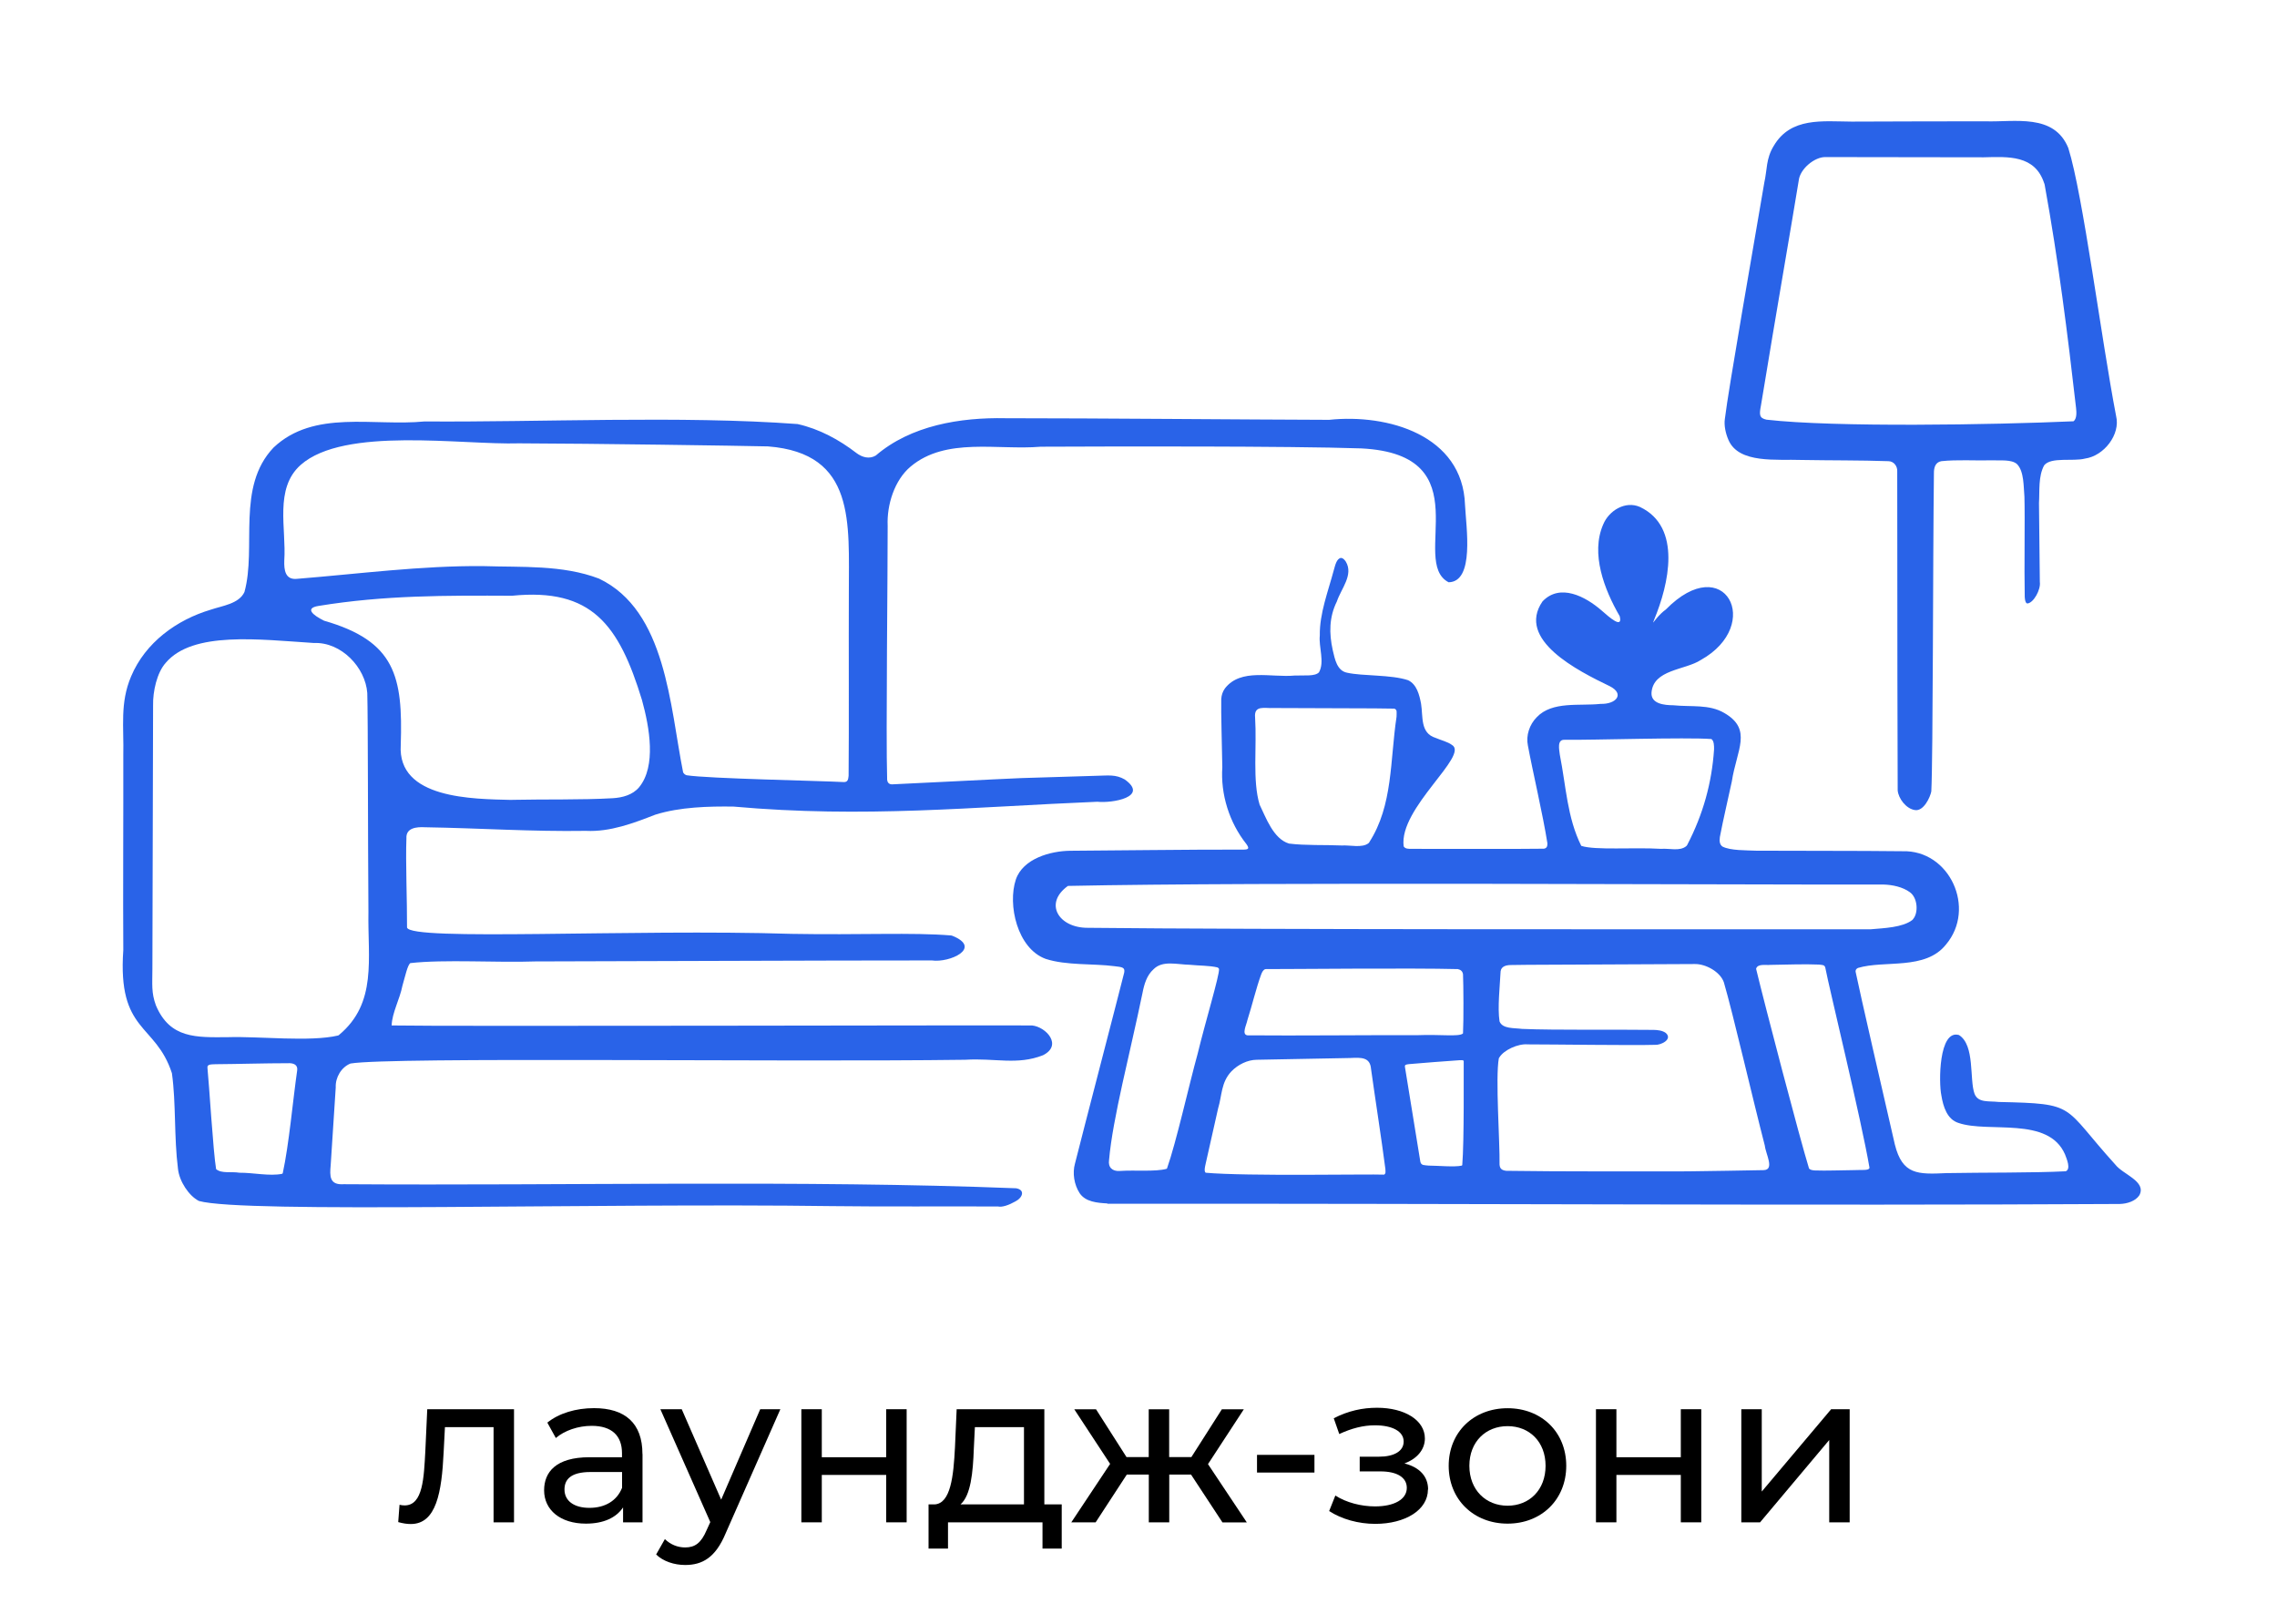 <?xml version="1.0" encoding="UTF-8"?> <svg xmlns="http://www.w3.org/2000/svg" id="_Шар_1" data-name="Шар 1" viewBox="0 0 297.33 212"><defs><style> .cls-1 { fill: #2963e8; } </style></defs><g><path class="cls-1" d="M144.61,157.14c-1.33-.07-2.87-.2-3.63-1.34-.72-1.1-.96-2.63-.61-3.86,1.05-4.19,5.56-21.47,6.43-24.95.12-.69-.27-.71-1.29-.83-2.74-.36-6.25-.07-8.96-.95-3.72-1.35-5-7.09-3.9-10.37.94-2.74,4.53-3.72,7.09-3.75,3.5-.01,16.64-.18,22.59-.15.72,0,.84-.14.42-.73-2.24-2.82-3.38-6.51-3.14-10.03-.05-3.11-.18-7.02-.14-8.91.04-.51.17-.94.48-1.38,2.08-2.68,6.04-1.39,9.11-1.68,1.3-.05,2.65.13,3.17-.42.77-1.35-.05-3.29.11-4.81-.05-2.86,1.09-5.76,1.84-8.58.17-.59.35-1.45.91-1.55.31,0,.56.35.65.49,1.03,1.73-.62,3.53-1.17,5.19-1.02,2.06-1.03,4.15-.54,6.37.28,1.18.55,2.68,1.87,2.94,2.03.46,5.73.23,7.97.98,1.13.54,1.47,1.9,1.69,3.06.28,1.68-.14,3.84,1.9,4.47.69.3,1.58.51,2.12.91,2.36,1.34-6.95,8.26-6.29,13.25.2.34.62.33,1.01.33,3.72-.01,14.83.03,17.29-.02.34-.05.48-.25.47-.7-.58-3.71-1.96-9.56-2.55-12.78-.27-1.29.21-2.74,1.16-3.69,2.02-2.13,5.59-1.44,8.34-1.74,2.03.06,3.18-1.3,1.19-2.31-4.13-1.99-12.24-6.05-8.78-11.07,2.27-2.39,5.58-.67,7.72,1.19.98.86,2.8,2.49,2.36.74-2.03-3.5-3.81-8.18-2.16-11.97.75-1.82,2.89-3.14,4.81-2.29,5.52,2.62,3.75,10.13,1.85,14.71-.1.27-.16.4-.11.36.1-.1.76-1.06,1.63-1.68,7.67-7.82,12.82,1.99,4.57,6.59-2.06,1.34-6.25,1.22-6.44,4.31-.04,1.41,1.64,1.59,2.84,1.6,2.37.24,4.68-.16,6.67,1.01,3.72,2.15,1.61,4.82.98,8.94-.52,2.46-1.1,4.83-1.56,7.25-.08.57-.02,1,.34,1.25,1.03.54,3.14.48,4.42.54,3.84.03,13.64,0,19.07.07,6.18-.2,9.68,7.47,5.69,12.19-2.7,3.39-8.01,2-11.49,3.05-.23.11-.32.27-.31.48.58,2.83,3.71,16.42,5.13,22.58.99,3.94,2.96,3.91,6.74,3.73,4.65-.09,11.32-.02,15.58-.24.68-.31.14-1.57-.1-2.2-2.18-5.03-9.99-2.76-13.91-4.11-1.48-.46-2-2.12-2.24-3.61-.35-1.62-.35-8.64,2.3-7.87,2.12,1.33,1.34,5.83,2.04,7.69.49,1.19,1.82.9,3.17,1.05,10.33.23,8.17.42,15.2,8.17.99,1.3,4.11,2.19,3.15,4.01-.51.77-1.59,1.11-2.55,1.14-41.37.23-84.32-.07-132.04-.03h-.19ZM178.79,109.99c3.12-4.83,2.71-10.71,3.57-16.39,0-.58.12-.93-.29-1.07-1.84-.06-11.12-.04-15.8-.08-1.09.07-2.55-.43-2.38,1.24.24,3.85-.36,8.23.59,11.38.82,1.66,1.78,4.46,3.84,5.08,2.16.27,4.65.15,6.89.25,1.05-.07,2.67.36,3.49-.3l.1-.1ZM220.3,110.36c2.1-4.03,3.23-8.16,3.52-12.49.01-.47,0-1.15-.35-1.37-3.27-.25-15.63.15-19.16.1-1.02-.06-.71,1.26-.63,1.95.83,4.19.95,8.17,2.8,11.9,1.85.6,6.78.17,10.43.39,1.05-.09,2.46.36,3.3-.37l.09-.11ZM249.81,120.01c.71-.81.61-2.76-.41-3.5-.95-.71-2.33-.98-3.45-1.01-22.38.04-81.19-.35-106.5.18-3.2,2.3-1.19,5.48,2.57,5.47,21.33.24,77.48.19,102.28.19,1.69-.15,4.13-.22,5.41-1.21l.1-.11ZM152.39,152.56c1.2-3.38,2.85-10.82,4.01-15.01,1.02-4.2,2.85-10.23,2.78-11.01-.02-.1-.09-.17-.21-.22-1.06-.25-2.44-.22-3.58-.34-1.75-.04-3.59-.61-4.77.59-.87.78-1.21,1.94-1.43,3.08-1.63,7.91-3.9,16.37-4.37,21.82-.15.96.44,1.5,1.4,1.43,1.97-.14,4.65.13,6.11-.28l.06-.05ZM195.72,138.17c-.47,2.55.15,11.08.09,13.89.04.54.29.75.88.82,6.53.11,19.53.07,23.67.07,2.79-.04,7.92-.11,9.96-.16,1.44-.06.24-2.11.13-3.2-1.55-5.96-4.16-17.28-5.35-21.33-.5-1.4-2.39-2.4-3.78-2.38-1.99.01-7.87.04-12.76.06-2.37.01-4.35.02-6.65.03-1.78.02-3.28,0-4.68.04-.58.02-1.19.17-1.28.82-.09,1.85-.42,4.77-.14,6.54.39,1,1.91.84,2.94.98,4.03.18,13.37.07,17.19.13.53.01,1.15.08,1.58.4.93.83-.63,1.6-1.39,1.55-2.98.09-13.26-.06-16.65-.06-1.27-.11-3.12.75-3.69,1.7l-.06.1ZM244.12,152.5c-1.05-6.22-5.27-23.48-5.78-26.18-.12-.34-.33-.31-.84-.37-1.88-.09-4.41.02-6.33.04-.59.07-1.66-.2-1.86.51,1.15,4.78,5.71,22.19,6.91,26.07.11.15.33.23.72.26,1.51.06,3.47-.03,5.1-.04,1.08-.05,1.89.06,2.04-.22l.03-.06ZM191.04,134.9c.09-1.7.06-6.33,0-7.68-.06-.4-.3-.6-.68-.68-5.95-.16-22.22.01-25.11,0-.29.07-.44.38-.56.68-.66,1.79-1.19,4.06-1.81,6-.11.59-.78,1.85,0,1.97,6.68.06,14.77-.04,22.2-.02,3.08-.12,5.37.23,5.94-.21l.02-.06ZM157.42,153.13c5.4.48,21.29.16,23.31.25.26-.14.18-.42.17-.76-.52-4.02-1.31-9.01-1.87-13.04-.12-1.53-1.24-1.51-2.72-1.43-3.95.08-10.11.19-12.2.23-1.21.01-2.46.63-3.32,1.52-1.36,1.45-1.21,3.12-1.73,4.83-.53,2.33-1.11,4.89-1.62,7.2-.12.53-.2.93-.06,1.13l.05.06ZM190.94,152.16c.27-3.21.17-12.57.19-13.63-.12-.15-.3-.08-.56-.09-1.95.13-4.6.34-6.6.51-.4.06-.56.07-.51.39.26,1.64,1.7,10.48,2.01,12.37.13.49.48.42,1.09.49,1.09,0,3.42.22,4.32,0l.06-.06Z"></path><path class="cls-1" d="M124.33,122.18c4.02,1.6-.34,3.57-2.65,3.23-15.65,0-35.94.1-51.8.13-4.94.18-11.86-.29-16.31.22-.36.3-.64,1.63-1.02,2.95-.35,1.78-1.35,3.52-1.41,5.19,6.57.14,77.34-.05,83.63,0,1.84.19,4.02,2.59,1.42,3.89-3.37,1.32-6.21.35-10.15.59-24.24.33-74.99-.4-80.27.49-1.19.47-1.99,1.81-1.93,3.12-.17,2.62-.47,7.26-.66,10.16-.13,1.42-.17,2.61,1.71,2.48,29.29.2,60.04-.56,87.8.53,1.22.22.83,1.24-.09,1.71-.86.49-1.74.79-2.26.67-6.44-.04-14.78.04-21.66-.05-31.11-.43-76.87.97-82.7-.67-1.31-.66-2.57-2.56-2.74-4.21-.53-4.18-.24-8.52-.79-12.47-2.14-6.59-7.11-5.25-6.35-16.09-.05-7.02.02-17.83,0-25.38.09-3.74-.46-6.87,1.02-10.35,1.86-4.43,5.96-7.39,10.4-8.71,1.49-.51,3.69-.76,4.4-2.31,1.61-5.85-1.1-13.7,3.8-18.86,5.29-5,13.05-2.75,19.73-3.41,14.68.12,33.63-.78,48.69.34,2.84.63,5.44,2.05,7.7,3.79.75.56,1.68.82,2.52.32,4.58-3.93,11.01-4.99,16.95-4.87,12.08,0,31.36.18,42.25.21,7.62-.81,17.44,1.98,17.74,11.1.15,2.92,1.27,10.05-2.14,10.11-5.21-2.69,4.49-16.68-11.41-17.48-9.48-.32-32.71-.26-41.85-.22-5.64.48-12.37-1.28-16.99,2.59-2.12,1.78-3.12,5.01-3,7.73.02,5-.24,27.78-.07,32.94-.03.57.22.89.8.82,2.72-.11,13.24-.67,16.71-.81,3.03-.1,6.77-.2,9.82-.3,1.57-.03,2.51-.2,3.7.48,3.21,2.29-1.63,3.12-3.58,2.91-16.29.67-30.38,2.16-47.52.63-3.19-.04-6.97.04-10.21,1.06-2.8,1.09-5.88,2.27-9.04,2.11-7.19.11-13.71-.35-21.03-.47-1.1-.06-2.5.07-2.42,1.45-.12,3.03.1,8.32.08,11.64.42,1.81,29.28.17,50.26.83,8.9.16,15.77-.21,20.8.21l.14.04ZM89.25,100.92c.1.16.23.25.41.31,2.73.44,17.67.73,20.53.89.47,0,.57-.26.62-.81.06-6.49,0-17.29.03-23.92-.02-9.1.96-18.2-10.55-19.1-3.88-.09-22.62-.37-32.5-.4-7.47.23-22.82-2.23-28.53,2.82-3.47,3.09-1.85,8.31-2.14,12.49-.04,1.23.12,2.56,1.69,2.38,8.06-.65,16.2-1.73,24.28-1.66,4.98.17,10.35-.19,15.12,1.63,8.78,4.18,9.26,16.64,10.99,25.3l.05.09ZM66.92,104.44c4.14-.09,9.04.02,13.05-.21,1.3-.07,2.65-.43,3.49-1.44,2.25-2.75,1.36-7.79.37-11.38-3.01-9.85-6.56-14.66-16.97-13.62-8.57-.04-16.64-.08-25.27,1.33-1.79.29-.81,1.17.73,1.93,9.3,2.68,10.3,7.26,10.01,16.23-.45,7.07,9.46,7.04,14.41,7.17h.17ZM44.28,135.13c5-4.17,3.72-9.95,3.83-16.05-.08-11.18-.05-25-.15-28.59-.24-3.33-3.39-6.68-6.97-6.53-7.18-.46-15.81-1.57-19.34,2.58-1.16,1.28-1.7,3.75-1.66,5.57,0,4.09-.07,24.6-.09,34.35,0,2.08-.16,3.13.46,4.82,1.84,4.36,5.28,4.18,9.42,4.15,4-.13,10.71.65,14.38-.22l.13-.08ZM36.92,153.2c.83-3.82,1.31-9.44,1.89-13.47.09-.74-.57-.94-1.2-.9-3.06,0-6.48.11-9.46.13-.43.04-1.13-.06-1.06.47.21,2.02.75,11.01,1.13,13.23.72.61,1.96.29,3.05.47,1.75-.02,3.95.48,5.58.14l.07-.07Z"></path><path class="cls-1" d="M264.67,78.78c-.18-.08-.25-.39-.28-.83-.08-3.79.04-10.14-.04-13.07-.12-1.31-.03-3.33-.97-4.28-.72-.63-2.11-.45-3.38-.49-2.13.05-4.46-.11-6.51.11-.8.15-.97.88-.96,1.59-.14,11.51-.11,37.01-.34,41.53-.15.77-.99,2.59-2.11,2.44-1.2-.16-2.19-1.54-2.28-2.57-.03-4.83-.05-23.58-.05-32.04,0-4.13,0-7.09-.01-9.54.07-.76-.46-1.4-1.14-1.41-3.72-.13-7.58-.09-11.37-.16-3.19-.12-8.19.53-9.53-2.62-.37-.84-.59-1.89-.47-2.72.46-3.88,3.8-22.88,5.15-30.86.39-1.72.21-3.14,1.23-4.8,2.22-3.8,6.41-3.2,10.19-3.18,5.05-.03,12.26-.03,17.41-.04,3.87.13,9.01-1.07,10.87,3.49,1.93,6.15,4.3,24.92,6.24,34.99.6,2.41-1.59,5.22-4.06,5.56-1.55.41-4.45-.25-5.34.89-.78,1.45-.57,3.33-.67,4.92.02,2.22.09,7.85.11,10.3.15,1-.83,2.76-1.63,2.81l-.07-.02ZM266.93,23.93c-1.21-3.71-4.68-3.47-7.92-3.39-5.78,0-17.73-.03-20.64-.03-1.42-.03-3.33,1.55-3.49,3.05-.75,4.63-3.4,19.99-4.46,26.53-.19,1.1-.31,1.88-.48,2.88-.22,1.16-.24,1.62.73,1.83,8.9,1.02,29.66.67,40.09.21.44-.33.4-1.17.33-1.76-1.11-9.7-2.29-19.16-4.1-29.14l-.05-.17Z"></path></g><g><path d="M67.12,184.01v14.77h-2.67v-12.43h-6.35l-.17,3.29c-.25,5.21-.95,9.36-4.29,9.36-.5,0-1.03-.08-1.64-.25l.17-2.26c.25.06.47.08.67.08,2.4,0,2.51-3.62,2.7-7.1l.25-5.46h11.34Z"></path><path d="M83.9,189.86v8.92h-2.54v-1.95c-.89,1.34-2.54,2.12-4.85,2.12-3.34,0-5.46-1.78-5.46-4.35,0-2.37,1.53-4.32,5.93-4.32h4.24v-.53c0-2.26-1.31-3.57-3.96-3.57-1.76,0-3.54.61-4.68,1.59l-1.11-2.01c1.53-1.23,3.73-1.89,6.1-1.89,4.04,0,6.32,1.95,6.32,5.99ZM81.23,194.27v-2.06h-4.12c-2.65,0-3.4,1.03-3.4,2.28,0,1.48,1.23,2.4,3.26,2.4s3.59-.92,4.26-2.62Z"></path><path d="M101.9,184.01l-7.16,16.24c-1.31,3.12-3.01,4.1-5.27,4.1-1.42,0-2.87-.47-3.79-1.37l1.14-2.01c.72.7,1.64,1.09,2.65,1.09,1.28,0,2.09-.58,2.81-2.28l.47-1.03-6.52-14.74h2.79l5.15,11.81,5.1-11.81h2.62Z"></path><path d="M104.64,184.01h2.67v6.27h8.41v-6.27h2.67v14.77h-2.67v-6.19h-8.41v6.19h-2.67v-14.77Z"></path><path d="M138.64,196.44v5.77h-2.51v-3.43h-12.34v3.43h-2.54v-5.77h.78c2.12-.11,2.48-3.71,2.67-7.44l.22-4.99h11.45v12.43h2.26ZM125.43,196.44h8.28v-10.09h-6.41l-.14,2.84c-.11,3.06-.39,6.07-1.73,7.24Z"></path><path d="M155.55,192.54h-2.87v6.24h-2.67v-6.24h-2.87l-4.07,6.24h-3.18l5.07-7.63-4.68-7.13h2.84l3.98,6.24h2.9v-6.24h2.67v6.24h2.9l3.98-6.24h2.87l-4.68,7.16,5.07,7.61h-3.18l-4.1-6.24Z"></path><path d="M164.14,189.97h7.5v2.31h-7.5v-2.31Z"></path><path d="M186.46,194.49c0,2.67-2.95,4.49-6.88,4.49-2.2,0-4.37-.61-6.02-1.67l.81-2.03c1.42.92,3.37,1.42,5.18,1.42,2.51,0,4.15-.92,4.15-2.42,0-1.37-1.28-2.15-3.45-2.15h-2.7v-1.92h2.51c1.98,0,3.23-.72,3.23-1.98,0-1.34-1.5-2.12-3.76-2.12-1.5,0-3.04.39-4.65,1.14l-.72-2.06c1.92-.98,3.76-1.37,5.66-1.37,3.59,0,6.24,1.62,6.24,4.01,0,1.48-1.06,2.67-2.67,3.26,1.98.5,3.09,1.7,3.09,3.4Z"></path><path d="M189.17,191.4c0-4.4,3.26-7.52,7.69-7.52s7.66,3.12,7.66,7.52-3.23,7.55-7.66,7.55-7.69-3.15-7.69-7.55ZM201.82,191.4c0-3.15-2.12-5.18-4.96-5.18s-4.99,2.03-4.99,5.18,2.15,5.21,4.99,5.21,4.96-2.06,4.96-5.21Z"></path><path d="M208.4,184.01h2.67v6.27h8.41v-6.27h2.67v14.77h-2.67v-6.19h-8.41v6.19h-2.67v-14.77Z"></path><path d="M227.38,184.01h2.67v10.75l9.06-10.75h2.42v14.77h-2.67v-10.75l-9.03,10.75h-2.45v-14.77Z"></path></g></svg> 